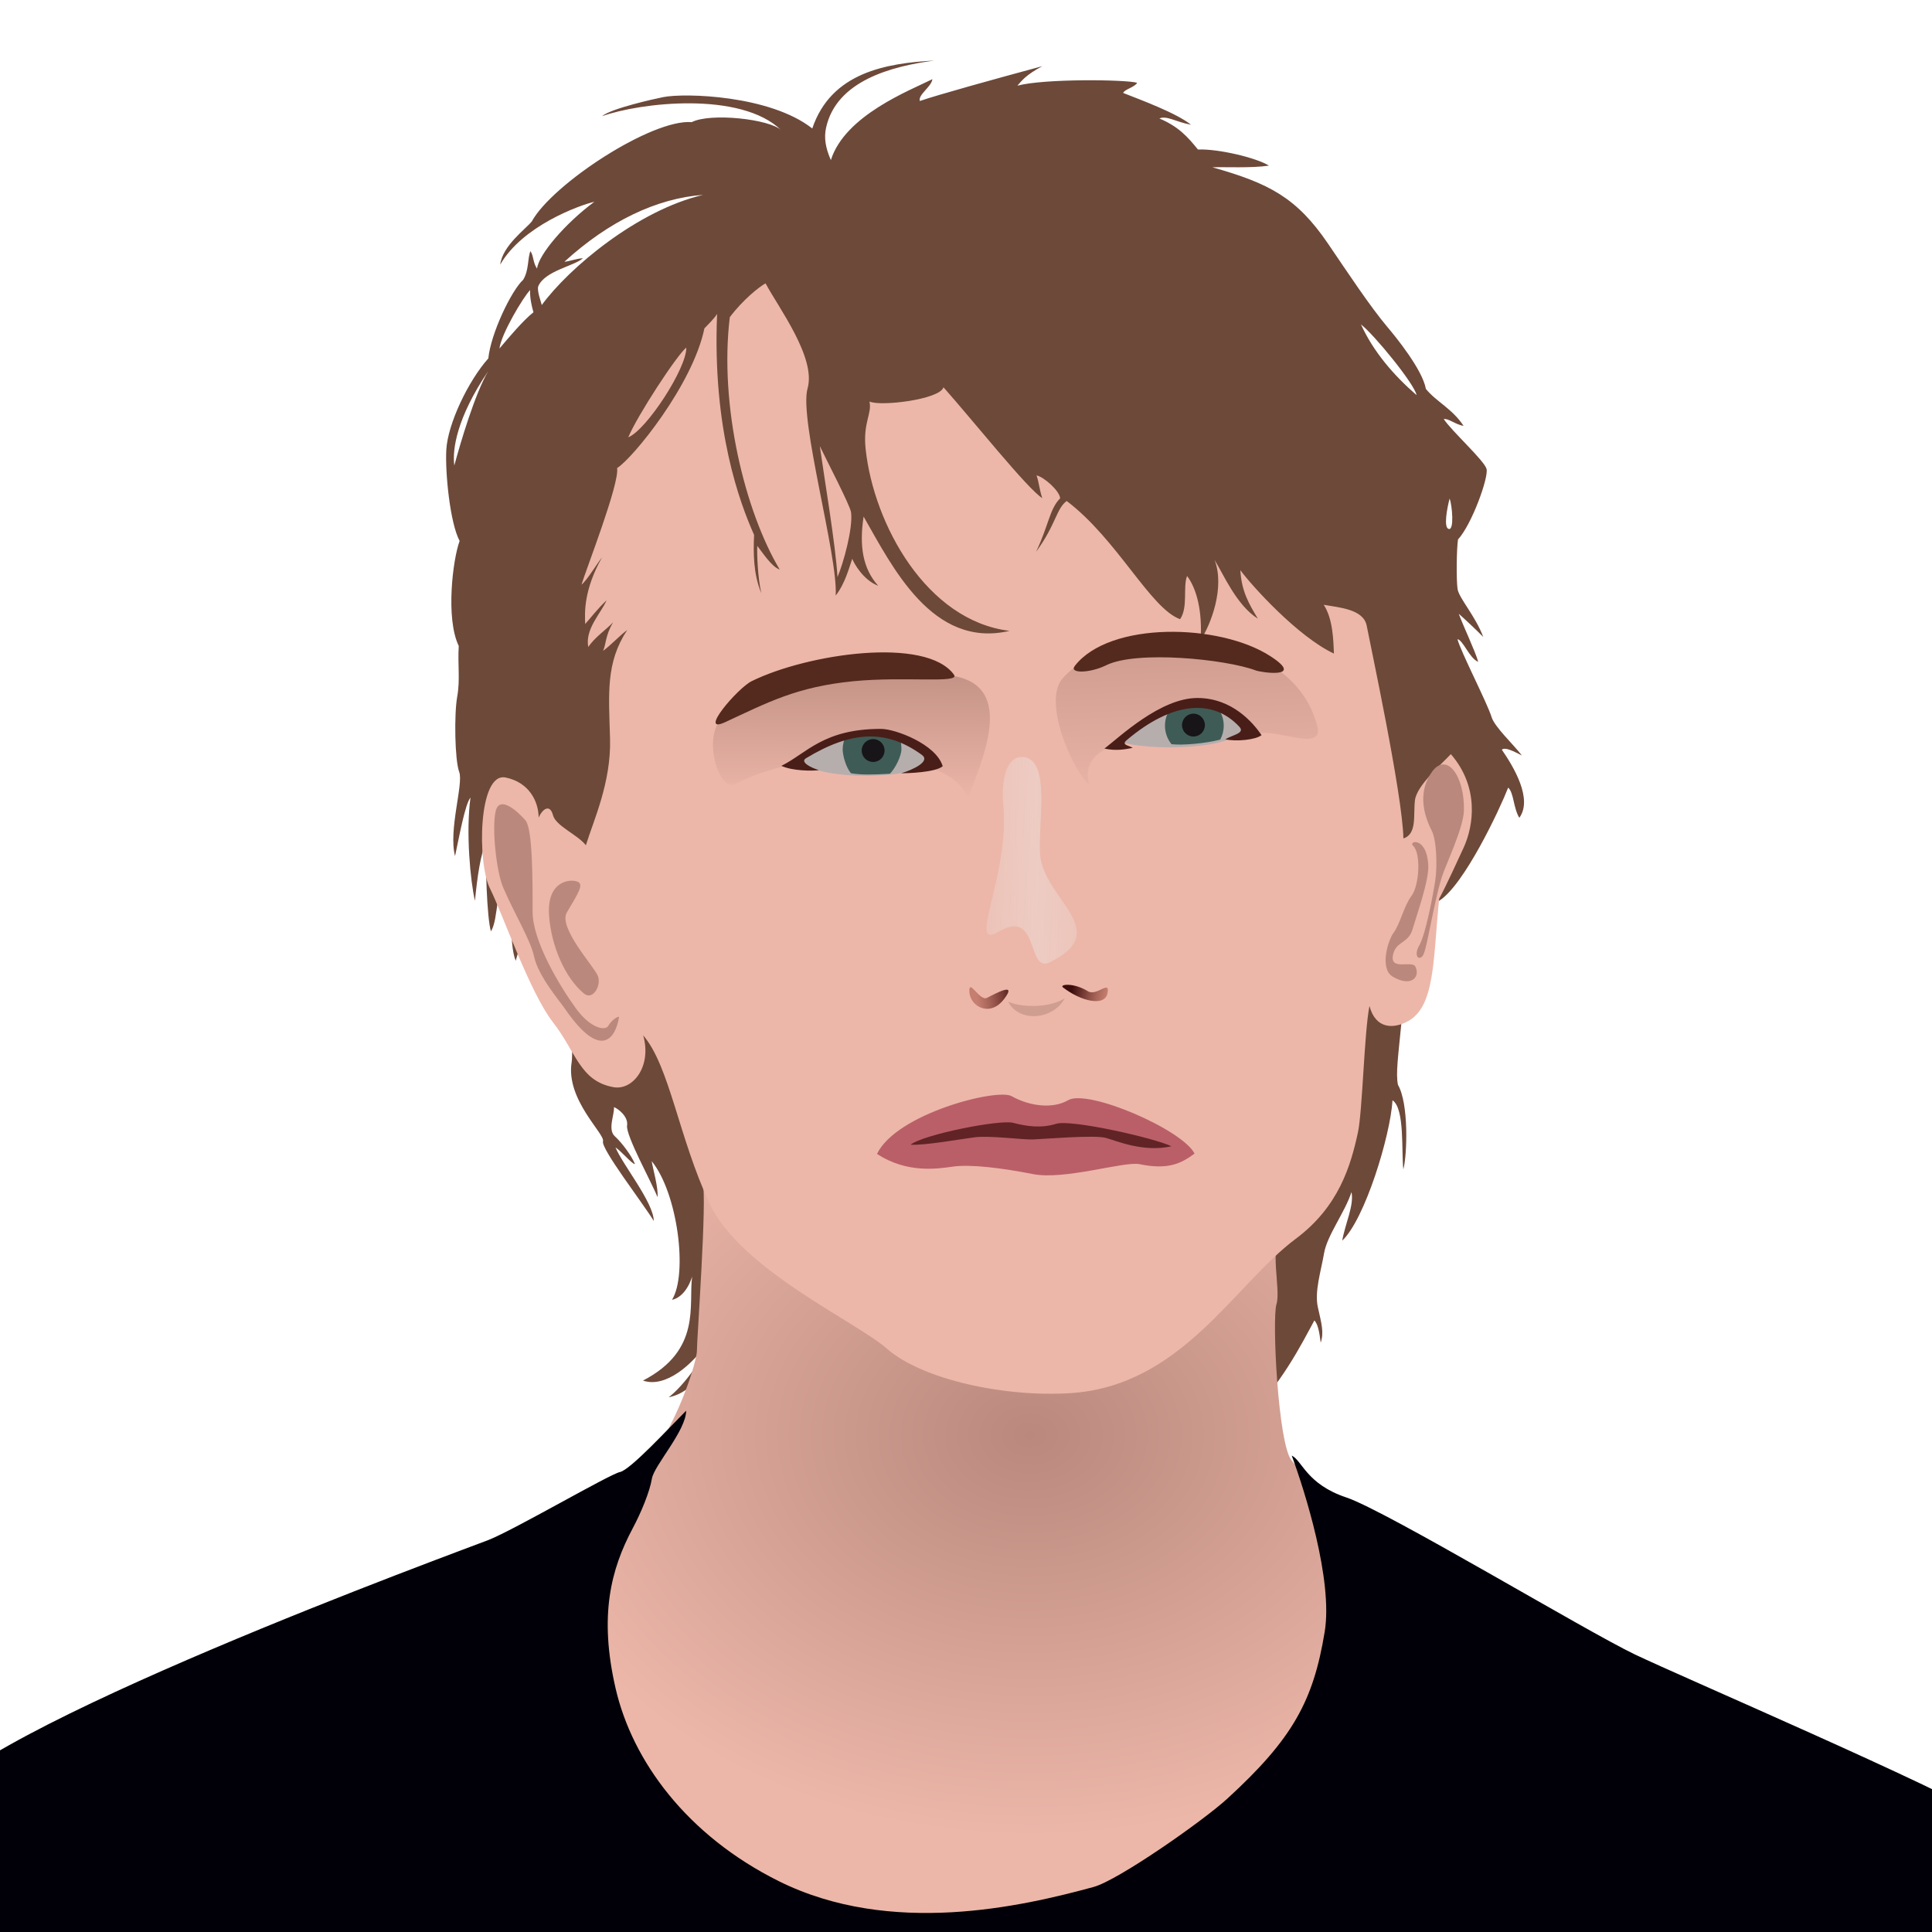 <?xml version="1.0" encoding="UTF-8"?>
<svg xmlns="http://www.w3.org/2000/svg" xmlns:xlink="http://www.w3.org/1999/xlink" xmlns:sodipodi="http://sodipodi.sourceforge.net/DTD/sodipodi-0.dtd" xmlns:inkscape="http://www.inkscape.org/namespaces/inkscape" xmlns:realworld="http://www.rw-designer.com/export-svg" width="450px" height="450px">
  <defs>
    <radialGradient id="G0" cx="55.331%" cy="31.206%" r="50%">
      <stop offset="0%" stop-color="#ba887d"></stop>
      <stop offset="100%" stop-color="#ecb7a9"></stop>
    </radialGradient>
    <linearGradient id="G1" x1="44.375%" x2="43.457%" y1="-16.825%" y2="101.997%">
      <stop offset="0%" stop-color="#ba887d"></stop>
      <stop offset="100%" stop-color="#ecb7a9"></stop>
    </linearGradient>
    <linearGradient id="G2" x1="23.5%" x2="34.421%" y1="-55.723%" y2="115.694%">
      <stop offset="0%" stop-color="#ba887d"></stop>
      <stop offset="100%" stop-color="#ecb7a9"></stop>
    </linearGradient>
    <linearGradient id="G3" x1="44.379%" x2="51.405%" y1="-9.431%" y2="82.236%">
      <stop offset="0%" stop-color="#b1695d" stop-opacity="0"></stop>
      <stop offset="100%" stop-color="#b1695d"></stop>
    </linearGradient>
    <linearGradient id="G4" x1="19.023%" x2="99.801%" y1="66.12%" y2="58.055%">
      <stop offset="0%" stop-color="#a14b3c" stop-opacity="0.526"></stop>
      <stop offset="100%" stop-color="#3c0d0d"></stop>
    </linearGradient>
    <linearGradient id="G5" x1="93.616%" x2="22.373%" y1="70.587%" y2="62.681%">
      <stop offset="0%" stop-color="#a14b3c" stop-opacity="0.5"></stop>
      <stop offset="100%" stop-color="#3c0d0d"></stop>
    </linearGradient>
    <linearGradient id="G6" x1="-33.33%" x2="128.158%" y1="34.27%" y2="32.13%">
      <stop offset="0%" stop-color="#eeddd9" stop-opacity="0"></stop>
      <stop offset="50.001%" stop-color="#eeddd9" stop-opacity="0.544"></stop>
      <stop offset="100%" stop-color="#eeddd9" stop-opacity="0"></stop>
    </linearGradient>
  </defs>
  <g>
    <path d="M 337.469 123.212C 336.194 122.984 337.013 118.478 337.65 116.111C 338.242 117.795 338.744 123.44 337.469 123.212 z M 163.779 45.386C 152.932 46.19 141.796 51.533 131.464 60.964C 132.43 60.932 134.488 60.16 135.776 60.16C 133.78 61.962 126.839 63.075 125.352 66.727C 125.074 67.866 126.009 70.257 126.186 71.046C 132.559 62.355 148.521 48.965 163.779 45.386 z M 124.254 72.731C 121.858 74.617 118.424 78.698 116.337 81.176C 116.694 77.862 121.894 69.144 123.474 67.564C 123.38 69.322 123.879 71.507 124.254 72.731 z M 309.333 56.766C 313.85 63.403 319.164 71.454 323.152 76.165C 324.988 78.334 331.301 86.046 332.117 90.584C 334.482 93.53 338.31 95.222 340.894 99.195C 339.108 98.936 337.356 97.407 336.279 97.609C 338.07 100.36 345.742 107.285 346.247 109.232C 346.752 111.179 342.851 122.101 339.596 125.656C 339.254 127.936 339.183 135.017 339.489 137.158C 339.795 139.299 343.65 143.464 345.483 148.369C 343.675 146.537 341.609 144.596 339.773 142.965C 340.987 146.204 343.591 151.608 344.305 154.157C 342.242 153.337 340.793 149.082 339.467 148.878C 340.235 151.815 346.384 163.676 347.422 167.028C 348.138 169.34 352.485 173.361 354.474 175.962C 352.665 175.055 350.572 173.912 349.805 174.621C 352.611 178.677 357.05 186.132 353.879 190.484C 352.466 188.162 352.611 184.629 351.284 183.451C 349.274 188.6 341.028 206.136 335.215 209.807C 329.402 213.478 327.384 228.222 326.446 237.937C 325.673 245.946 325.059 250.139 325.617 252.696C 328.138 256.991 327.778 268.92 326.868 272.364C 326.376 268.276 327.25 258.229 324.345 256.276C 323.822 264.655 317.89 284.018 312.626 288.975C 313.349 284.888 315.417 280.79 314.789 277.657C 313.259 282.378 309.116 287.719 308.402 291.899C 307.688 296.079 306.138 300.808 306.954 304.479C 307.77 308.15 308.437 310.332 307.616 312.732C 307.31 310.336 306.985 308.397 306.14 307.553C 300.434 318.039 286.267 348.229 244.6 349.527C 202.933 350.825 165.523 317.19 162.643 320.99C 161.368 322.672 158.889 324.856 155.745 325.45C 159.178 322.883 164.326 315.886 164.698 312.793C 161.349 317.755 155.019 323.397 149.767 321.561C 163.531 314.423 160.298 303.81 161.215 297.335C 160.195 300.598 158.258 302.434 156.525 302.74C 160.247 296.775 157.854 277.877 151.792 270.456C 152.052 272.16 153.4 276.79 153.145 278.829C 151.921 275.668 145.704 264.445 146.059 262.158C 146.394 260.006 143.816 258.132 143 257.877C 143.153 259.61 141.471 263.077 143.204 264.657C 144.937 266.237 147.129 269.245 147.894 271.131C 147.282 271.233 144.733 268.123 143.357 267.256C 144.988 271.233 152.227 280.053 152.278 284.386C 149.729 280.206 139.94 267.563 140.45 265.83C 140.96 264.097 131.683 256.092 133.161 247.323C 133.517 245.213 133.513 221.766 123.491 211.095C 122.914 216.286 120.982 220.467 120.117 223.784C 118.387 219.602 119.684 209.508 117.954 208.066C 115.306 205.86 116.224 213.907 114.349 216.935C 113.412 213.907 112.966 200.568 113.326 195.737C 111.884 199.126 111.183 204.178 110.627 209.801C 109.567 205.33 108.477 193.909 109.583 185.775C 108.309 187.302 106.92 195.101 105.988 199.401C 104.407 193.319 108.004 182.579 106.959 179.803C 105.914 177.027 105.769 166.321 106.49 162.283C 107.211 158.245 106.579 154.932 106.851 150.458C 103.751 144.041 105.469 130.255 107.055 126.001C 104.82 121.819 103.662 110.103 103.953 104.777C 104.285 98.709 109.08 88.695 113.738 83.481C 114.321 77.651 119.114 67.677 121.853 65.168C 123.228 62.941 122.843 60.261 123.542 58.495C 124.305 59.497 124.112 61.204 125.092 62.569C 125.428 59.331 131.607 52.059 138.441 46.995C 135.016 47.788 121.703 52.583 116.512 61.631C 117.053 57.197 122.424 53.376 123.866 51.573C 128.668 42.843 151.862 27.666 161.116 28.449C 165.492 26.21 179.266 27.737 181.981 30.34C 172.532 21.143 149.07 23.906 140.231 27.062C 142.307 25.254 152.676 22.975 154.48 22.618C 159.545 21.614 179.352 22.184 189.193 29.924C 193.607 16.872 206.368 14.727 217.629 14.101C 207.611 15.432 194.814 18.826 192.408 29.746C 191.888 32.108 192.283 34.46 193.526 37.289C 196.797 26.857 211.955 21.054 217.167 18.443C 217.004 20.178 213.768 22.068 214.248 23.523C 218.43 22.081 231.606 18.432 242.762 15.415C 238.919 17.484 237.977 18.804 236.968 19.957C 243.233 18.279 262.242 18.513 264.867 19.281C 264.221 20.373 261.922 20.794 261.603 21.649C 265.689 23.26 273.909 26.277 277.406 29.049C 274.004 28.454 271.704 26.836 270.043 27.595C 274.529 29.499 276.614 31.86 279.027 34.828C 283.797 34.62 292.7 36.78 295.56 38.578C 291.533 39.189 285.439 38.862 282.38 38.964C 295.561 42.69 301.986 45.972 309.333 56.766 z M 316.996 75.568C 320.106 77.964 329.538 89.537 329.946 92.035C 324.491 87.294 319.851 81.839 316.996 75.568 z M 113.695 86.477C 106.366 97.311 105.313 104.771 105.82 108.418C 107.228 103.181 110.658 91.605 113.695 86.477 z" fill="#6d4939" fill-rule="evenodd"></path>
    <path d="M 149.338 342.172C 157.763 332.742 162.372 316.708 162.321 314.669C 162.27 312.63 164.769 278.422 163.647 275.516C 175.578 281.787 301.634 284.59 298.575 287.445C 295.516 290.3 298.388 300.344 297.317 303.76C 296.246 307.176 297.693 336.444 300.836 340.16C 350.117 398.423 287.548 463.475 224.339 462.724C 148.47 461.823 103.472 393.507 149.338 342.172 z" fill="url(#G0)" fill-rule="evenodd"></path>
    <path d="M 249.495 324.478C 234.08 325.516 214.743 321.325 206.56 314.115C 199.435 307.837 172.47 295.74 165.26 280.29C 158.05 264.84 155.99 248.36 149.81 241.15C 151.87 248.36 147.42 254.044 142.888 253.222C 135.055 251.801 134.193 245.029 128.788 238.096C 123.383 231.163 117.06 212.809 114.103 206.895C 111.146 200.981 111.35 179.773 117.774 181.099C 123.161 182.21 125.427 186.54 125.463 190.429C 126.455 188.218 128.132 187.309 128.795 189.858C 129.458 192.407 134.562 194.411 136.462 196.881C 138.222 191.14 142.381 182.259 142.09 172.016C 141.794 161.596 141.046 154.386 146.091 146.745C 144.172 148.163 142.491 150.095 140.471 151.597C 141.228 149.867 140.932 148.173 142.794 144.943C 141.424 146.493 138.504 148.415 137.025 150.711C 136.183 146.543 140.045 142.759 141.279 139.824C 139.008 141.987 137.626 143.877 136.304 145.339C 136.166 142.613 135.99 137.345 140.215 129.84C 139.206 131.03 136.796 135.111 135.438 136.183C 136.447 132.794 144.346 112.593 143.734 109.024C 147.355 106.775 161.339 89.68 164.07 76.486C 164.838 75.683 166.346 74.224 167.027 73.121C 165.891 100.111 172.347 117.18 175.641 124.585C 175.458 128.674 175.439 133.657 177.327 138.173C 176.511 134.706 176.286 129.194 176.383 127.14C 177.446 128.466 179.726 132.055 181.603 132.649C 173.533 119.14 167.48 94.504 169.985 73.877C 173.081 69.763 176.846 66.798 178.311 65.999C 181.369 71.71 190.137 83.336 188.098 90.474C 186.059 97.613 195.225 129.537 194.645 138.714C 196.833 135.949 197.791 132.179 198.505 130.14C 198.865 131.159 201.073 135.126 204.554 136.439C 200.954 132.441 200.104 127.173 201.151 120.319C 207.799 131.908 217.143 151.159 235.148 146.941C 215.816 144.59 203.513 122.156 201.624 104.606C 200.957 98.409 203.158 96.345 202.515 93.513C 204.962 94.736 218.938 93.058 219.754 90.204C 226.492 97.777 239.305 113.857 242.765 116.02C 242.105 114.127 242.018 112.389 241.427 110.731C 243.089 111.036 246.835 114.326 246.927 116.069C 244.476 118.52 244.301 122.222 241.329 128.515C 245.986 122.159 246.011 118.492 248.453 116.689C 260.261 125.637 267.935 141.717 274.866 144.22C 276.776 141.444 275.484 136.749 276.493 134.153C 278.777 137.157 280.089 142.533 279.634 149.089C 282.046 145.494 285.348 136.764 282.897 130.419C 284.907 133.634 287.981 140.953 292.974 144.095C 290.82 140.499 289.187 137.705 288.899 132.802C 291.66 136.548 302.349 148.325 310.703 152.234C 310.56 149.19 310.488 144.186 308.325 140.869C 311.956 141.511 317.619 141.885 318.34 145.778C 319.061 149.671 326.681 185.031 326.879 195.285C 330.135 194.251 329.14 189.753 329.573 186.364C 330.006 182.975 335.528 178.203 337.93 175.651C 344.519 183.25 343.311 192.213 340.894 197.468C 339.694 200.077 336.714 206.591 335.216 209.312C 333.763 223.459 334.337 234.47 327.842 237.916C 324.546 239.665 320.397 239.71 318.974 234.311C 317.733 240.611 317.364 258.817 316.276 263.828C 314.612 271.492 311.847 281.052 301.807 288.539C 287.492 299.214 275.245 322.745 249.495 324.478 z M 146.333 101.863C 148.427 96.81 157.757 82.562 159.851 80.968C 159.988 85.657 150.657 100.088 146.333 101.863 z M 195.066 134.416C 196.418 131.262 198.735 122.958 198.22 119.289C 198.001 117.726 192.491 107.121 190.946 103.902C 191.847 110.404 194.68 127.206 195.066 134.416 z" fill="#ecb7a9" fill-rule="evenodd"></path>
    <path d="M 159.816 328.579C 155.825 332.57 146.848 342.347 144.402 342.862C 141.956 343.377 119.683 356.382 113.76 358.699C 107.838 361.017 -8.295 403.375 -16.535 420.885C -24.775 438.395 -30.955 503.8 -30.955 513.585C -30.955 523.37 480.44 537.275 480.44 520.795C 480.44 504.315 476.32 431.7 463.96 423.975C 451.6 416.25 392.117 390.758 380.787 385.35C 369.457 379.943 322.85 351.875 313.58 348.785C 304.31 345.695 303.312 340.191 300.866 339.032C 303.883 347.159 310.512 368.068 308.549 380.057C 305.908 396.193 301.083 405.001 285.878 418.929C 280.181 424.148 260.475 437.936 254.739 439.503C 238.077 444.055 207.443 451.147 181.353 438.137C 159.957 427.467 147.277 410.154 143.385 393.257C 139.473 376.271 142.293 365.491 147.392 355.932C 149.335 352.29 151.339 347.45 151.84 344.4C 152.341 341.35 159.802 333.237 159.816 328.579 z" fill="#010008" fill-rule="evenodd"></path>
    <path d="M 168.35 167.054C 180.631 155.918 203.717 154.173 222.142 157.453C 236.937 160.087 228.338 177.667 225.515 186.045C 221.294 174.016 188.652 173.619 171.223 182.613C 167.435 184.568 163.426 171.519 168.35 167.054 z" fill="url(#G1)" fill-rule="evenodd"></path>
    <path d="M 247.497 158.022C 259.764 143.978 301.014 145.224 306.848 169.311C 308.345 175.492 295.941 169.05 292.465 171.11C 288.989 173.17 249.243 166.814 253.711 182.826C 249.764 179.341 242.772 163.431 247.497 158.022 z" fill="url(#G2)" fill-rule="evenodd"></path>
    <path d="M 198.743 158.672C 210.701 157.492 223.732 159.268 222.204 157.153C 215.699 148.148 188 152.287 175.071 158.659C 171.819 160.262 162.447 171.193 168.879 168.218C 178.733 163.661 185.47 159.982 198.743 158.672 z M 250.368 155.07C 258.492 144.663 284.051 145.169 295.894 152.833C 304.09 158.137 293.802 156.653 292.479 156.155C 285.505 153.532 264.74 151.432 257.646 154.953C 253.958 156.783 248.883 156.973 250.368 155.07 z" fill="#542a1e" fill-rule="evenodd"></path>
    <path d="M 204.267 268.778C 208.789 259.36 232.277 253.436 235.612 255.311C 239.866 257.702 245.263 258.317 248.785 256.26C 253.359 253.589 275.329 263.049 278.243 268.693C 275.104 271.003 272.1 272.531 265.41 271.159C 261.859 270.431 247.991 274.926 240.574 273.464C 233.512 272.072 226.105 271.133 221.962 271.725C 218.069 272.281 211.219 273.276 204.267 268.778 z" fill="#ba5f68" fill-rule="evenodd"></path>
    <path d="M 212.083 266.627C 214.997 264.26 232.887 260.71 235.983 261.529C 239.079 262.348 242.539 262.848 245.999 261.756C 249.459 260.664 268.943 265.079 272.858 266.991C 266.302 268.448 260.201 265.762 257.561 265.034C 254.921 264.306 243.084 265.307 240.626 265.398C 238.168 265.489 230.566 264.443 227.015 264.898C 223.464 265.353 215.542 266.809 212.083 266.627 z" fill="#612326" fill-rule="evenodd"></path>
    <path d="M 186.226 177.67C 195.476 168.521 211.084 170.148 216.74 177.947C 210.958 181.492 192.979 181.866 186.226 177.67 z M 261.433 172.94C 273.404 161.417 284.577 162.956 290.035 169.61C 286.884 174.854 267.791 174.767 261.433 172.94 z" fill="#b6aead" fill-rule="evenodd"></path>
    <path d="M 209.72 172.3C 209.877 172.875 209.961 173.866 209.961 174.491C 209.961 176.104 208.55 178.911 207.295 180.209C 203.57 180.445 200.614 180.511 198.209 180.106C 197.052 178.746 196.274 176.007 196.274 174.491C 196.274 173.475 196.593 172.285 196.99 171.418C 199.905 170.734 205.773 170.523 209.72 172.3 z M 283.65 164.906C 284.517 166.053 285.031 167.481 285.031 169.029C 285.031 170.202 284.737 171.306 284.217 172.271C 280.647 173.192 275.348 173.629 272.87 173.337C 271.916 172.161 271.345 170.661 271.345 169.029C 271.345 167.676 271.738 166.416 272.415 165.354C 274.821 163.836 281.049 164.123 283.65 164.906 z" fill="#3f5b55" fill-rule="evenodd"></path>
    <ellipse cx="203.37" cy="174.812" fill="#171518" rx="2.664" ry="2.664"></ellipse>
    <ellipse cx="277.981" cy="168.889" fill="#171518" rx="2.664" ry="2.664"></ellipse>
    <path d="M 196.675 260.977C 191.231 250.894 213.895 232.266 219.206 224.927C 221.341 221.977 226.095 211.731 230.086 205.036C 227.125 214.757 220.966 226.344 225.116 232.162C 227.877 236.033 231.045 235.218 233.111 233.811C 235.65 232.081 238.324 236.025 241.48 236.194C 245.406 236.404 248.364 233.548 251.459 234.841C 256.287 236.857 258.158 235.061 259.151 229.751C 261.517 217.099 252.148 214.37 250.694 199.625C 255.097 208.33 261.577 219.966 264.16 222.484C 275.177 233.226 289.569 245.104 287.619 255.7C 286.42 251.688 284.91 246.9 281.963 242.502C 279.834 239.324 264.673 226.43 262.397 223.335C 261.578 226.43 261.888 233.707 259.107 235.844C 254.009 239.762 250.476 234.289 246.703 236.769C 243.946 238.581 239.542 237.509 236.957 236.242C 233.971 234.779 230.987 238.79 225.876 235.866C 221.858 233.568 221.51 226.688 221.692 224.503C 216.213 230.186 206.346 241.328 204.219 244.379C 201.179 248.74 197.288 254.757 196.675 260.977 z" fill="#ba887d" fill-rule="evenodd" visibility="hidden"></path>
    <path d="M 203.9 244.106C 198.858 248.831 197.288 254.757 196.675 260.977C 191.231 250.894 208.524 238.776 213.835 231.437C 215.97 228.487 219.039 225.297 223.668 218.693C 222.065 226.268 206.614 241.563 203.9 244.106 z M 267.378 225.574C 278.395 236.316 289.569 245.104 287.619 255.7C 286.42 251.688 285.443 246.541 282.06 242.309C 273.869 232.063 257.053 222.06 258.548 214.624C 262.115 221.526 264.795 223.056 267.378 225.574 z" fill="#ba887d" fill-rule="evenodd" visibility="hidden"></path>
    <path d="M 181.997 178.384C 187.855 175.487 191.794 169.742 205.237 169.773C 208.532 169.781 218.05 173.327 219.574 178.468C 217.901 179.929 211.288 180.114 209.904 180.114C 212.736 179.245 216.793 177.333 214.713 175.823C 206.303 169.717 198.219 170.273 187.726 176.614C 186.304 177.473 188.756 178.77 190.752 179.382C 189.239 179.607 184.54 179.575 181.997 178.384 z M 257.243 174.363C 260.703 171.723 270.309 162.528 278.959 162.573C 287.095 162.616 291.933 168.445 293.845 171.222C 292.525 172.314 287.943 172.785 285.394 172.193C 287.124 171.146 290.072 170.785 288.671 169.28C 282.526 162.679 273.104 163.362 262.452 172.375C 261.034 173.575 263.044 173.604 263.818 174.196C 262.179 174.515 260.019 174.955 257.243 174.363 z" fill="#491e18" fill-rule="evenodd"></path>
    <path d="M 144.179 236.916C 144.233 236.571 142.572 237.349 141.668 238.954C 140.989 240.159 137.525 239.524 134.166 234.906C 130.315 229.612 124.06 219.178 124.06 212.439C 124.06 204.843 124.06 192.997 122.386 191.066C 120.712 189.135 116.335 185.015 115.434 189.006C 114.533 192.997 115.63 203.036 117.171 206.645C 119.81 212.825 123.582 218.958 124.381 222.739C 125.347 227.31 130.216 232.974 131.591 234.97C 140.217 247.491 143.481 241.375 144.179 236.916 z M 132.042 212.504C 134.724 207.983 136.054 205.969 134.503 205.349C 132.848 204.688 127.338 205.082 127.887 213.193C 128.374 220.387 131.656 227.824 136.034 231.429C 138.046 233.086 140.154 229.562 139.253 227.309C 138.352 225.056 129.944 216.041 132.042 212.504 z M 329.127 196.985C 331.024 198.748 330.595 206.19 328.774 208.648C 326.953 211.106 326.167 215.115 324.57 217.29C 323.255 219.082 321.283 225.645 324.392 227.482C 328.652 230 330.867 227.614 329.673 225.153C 328.909 223.577 323.569 226.268 324.484 222.293C 325.206 219.158 328.034 219.834 329.036 216.375C 330.038 212.916 332.858 205.083 332.677 201.536C 332.328 194.702 327.947 195.889 329.127 196.985 z M 331.46 222.494C 332.37 221.037 333.827 210.795 335.83 204.285C 336.646 201.634 340.856 192.909 340.973 188.854C 341.206 180.773 336.953 174.982 333.514 179.804C 330.432 184.126 331.277 189.173 333.462 193.452C 334.629 195.737 334.782 201.646 334.327 204.878C 333.872 208.11 332.052 217.668 330.595 220.172C 329.138 222.676 330.55 223.951 331.46 222.494 z" fill="#ba887d" fill-rule="evenodd"></path>
    <path d="M 230.021 196.345C 229.377 212.181 215.086 226.859 224.485 234.069C 231.654 239.569 234.528 232.266 238.519 235.227C 242.51 238.188 242.768 236.644 246.244 234.584C 249.72 232.524 255.999 239.274 259.119 233.554C 266.071 220.808 251.394 205.228 249.334 195.057C 247.274 184.886 230.352 188.204 230.021 196.345 z" fill="url(#G3)" fill-rule="evenodd" visibility="hidden"></path>
    <path d="M 229.886 232.422C 232.468 231.09 236.849 228.769 233.889 232.671C 230.544 237.081 225.967 234.4 225.785 231.032C 225.603 227.664 228.194 233.294 229.886 232.422 z" fill="url(#G4)" fill-rule="evenodd"></path>
    <path d="M 247.589 229.989C 251.819 233.259 257.354 234.532 257.974 231.321C 258.599 228.083 255.454 232.146 253.39 230.874C 250.015 228.794 246.661 229.271 247.589 229.989 z" fill="url(#G5)" fill-rule="evenodd"></path>
    <path d="M 233.626 186.946C 235.47 203.259 225.095 221.465 232.467 217.074C 242.194 211.28 239.086 226.734 244.441 224.155C 259.584 216.862 243.062 209.446 242.252 199.049C 241.699 191.951 244.872 176.842 238.306 176.327C 233.274 175.932 233.419 185.114 233.626 186.946 z" fill="url(#G6)" fill-rule="evenodd"></path>
    <path d="M 234.815 233.316C 237.364 238.232 245.285 237.595 248.016 232.497C 245.103 234.5 238.73 234.955 234.815 233.316 z" fill="#d09d91" fill-rule="evenodd"></path>
  </g>
</svg>
